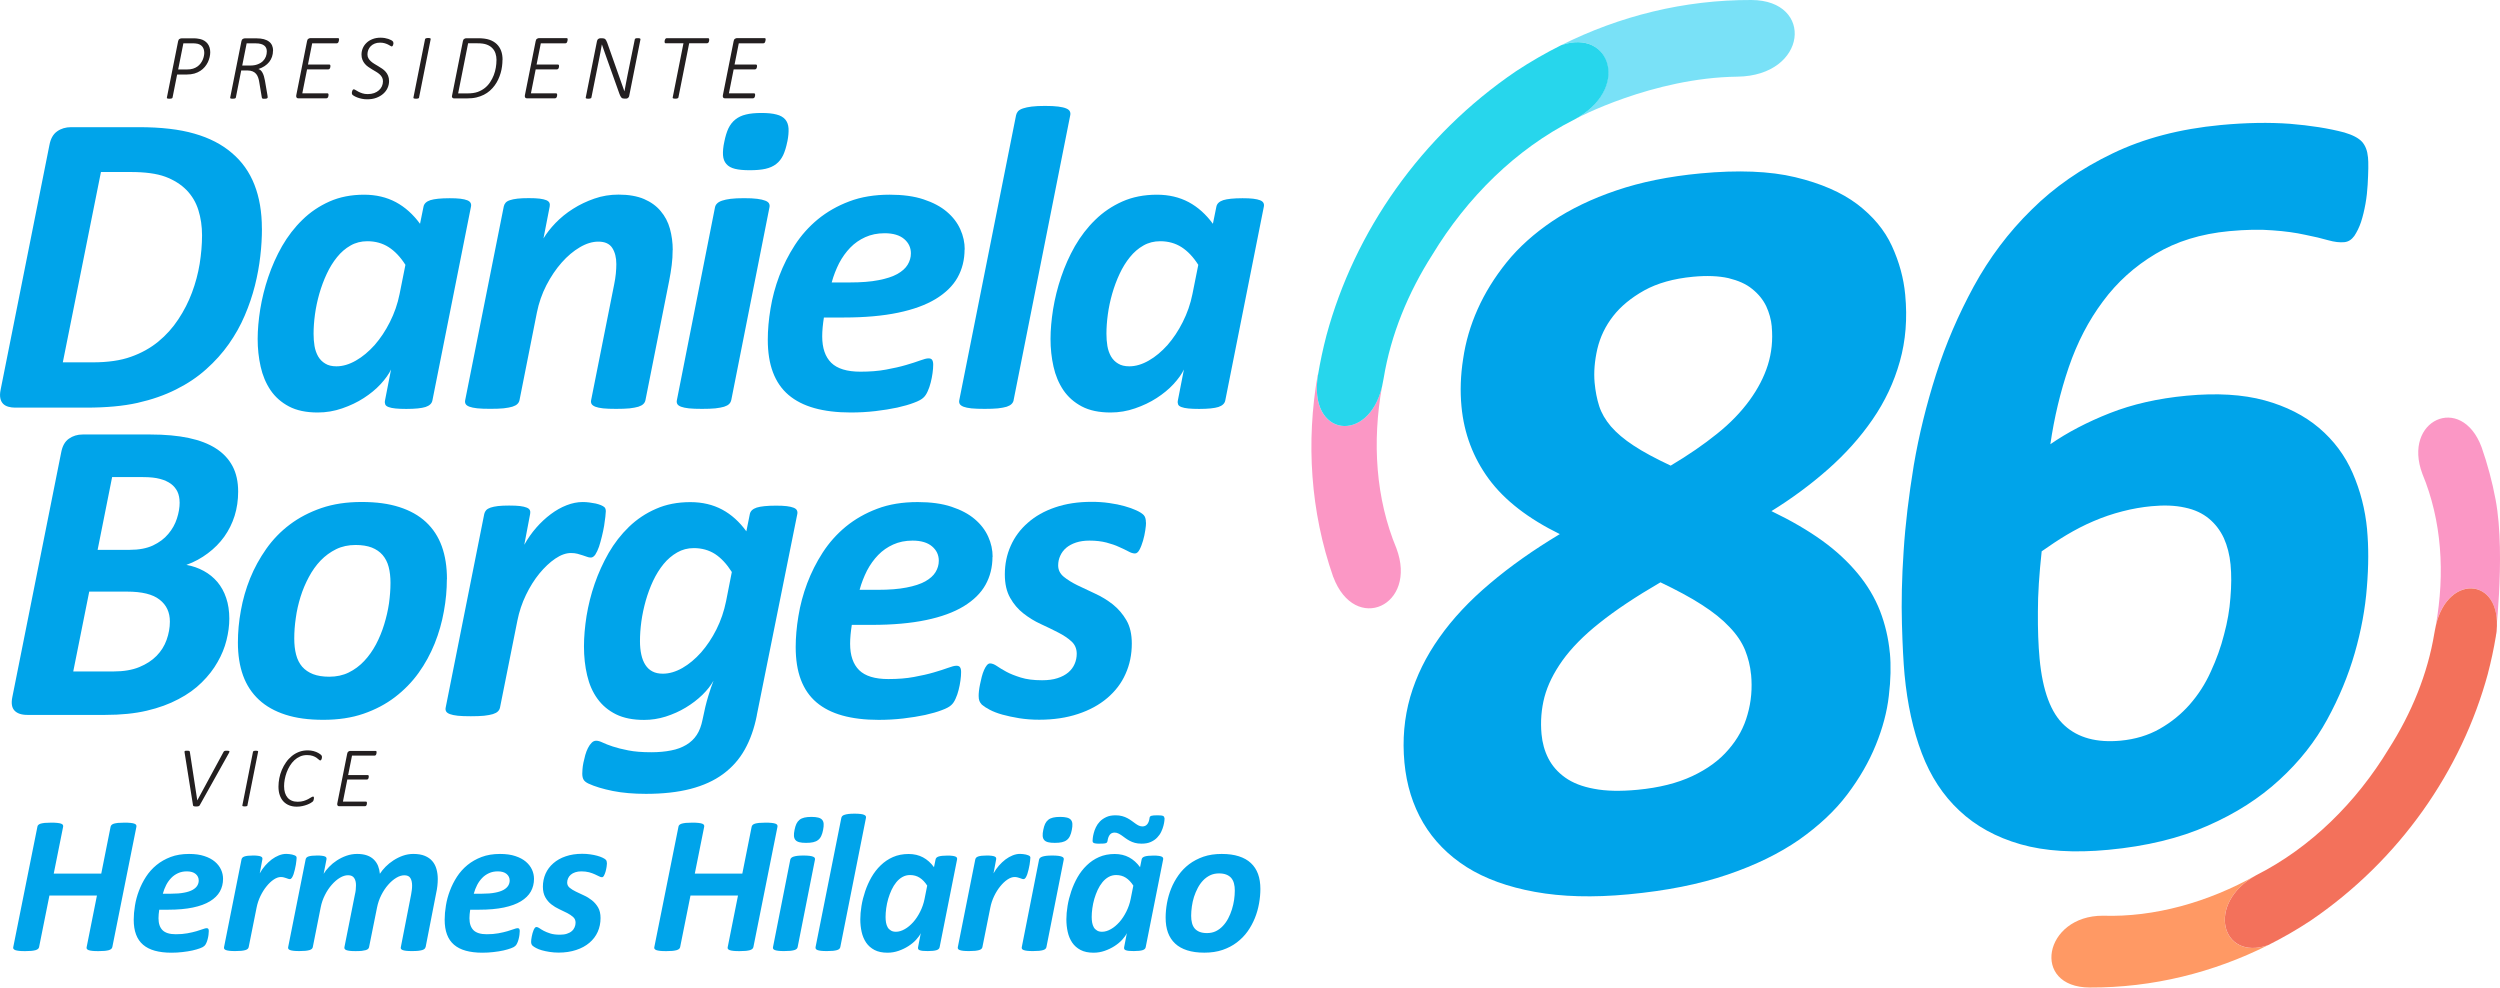 <?xml version="1.0" encoding="UTF-8"?>
<svg id="Layer_2" data-name="Layer 2" xmlns="http://www.w3.org/2000/svg" viewBox="0 0 503.46 198.87">
  <defs>
    <style>
      .cls-1 {
        fill: #231f20;
      }

      .cls-2 {
        fill: #ff9964;
      }

      .cls-3 {
        fill: #79e1f7;
      }

      .cls-4 {
        fill: #f3715b;
      }

      .cls-5 {
        fill: #00a4ea;
      }

      .cls-6 {
        fill: #fb97c5;
      }

      .cls-7 {
        fill: #27d6ec;
      }
    </style>
  </defs>
  <g id="Camada_1" data-name="Camada 1">
    <g>
      <g>
        <path class="cls-5" d="M230.79,105.26c0,.34-.04.86-.15,1.55-.1.68-.25,1.37-.45,2.07-.21.7-.43,1.3-.71,1.82-.27.51-.58.76-.92.76-.37,0-.82-.13-1.33-.42-.51-.27-1.13-.57-1.86-.89-.71-.34-1.58-.63-2.55-.89-.98-.25-2.11-.39-3.42-.39-1.01,0-1.92.13-2.71.39-.8.27-1.46.63-1.98,1.07-.52.45-.92.98-1.19,1.59-.28.6-.42,1.25-.42,1.95,0,.89.37,1.65,1.1,2.26.74.61,1.67,1.19,2.77,1.73,1.1.54,2.29,1.1,3.56,1.68,1.28.58,2.47,1.31,3.57,2.17,1.1.88,2.01,1.94,2.74,3.19.73,1.25,1.09,2.81,1.09,4.7,0,2.22-.42,4.26-1.27,6.13-.83,1.88-2.07,3.48-3.68,4.85-1.61,1.37-3.57,2.44-5.88,3.2-2.31.77-4.91,1.16-7.82,1.16-1.4,0-2.74-.1-4.01-.3-1.27-.21-2.4-.45-3.41-.73-1-.28-1.85-.61-2.55-.98-.7-.37-1.22-.71-1.58-1.03-.22-.24-.39-.48-.49-.74-.1-.27-.15-.6-.15-1,0-.27.01-.61.06-1.01.04-.4.12-.86.22-1.35.1-.49.22-1,.34-1.49.13-.49.28-.95.46-1.36.18-.4.36-.73.57-.98.21-.25.42-.37.65-.37.4,0,.86.18,1.36.52.49.34,1.13.73,1.92,1.16.77.42,1.74.8,2.89,1.16,1.16.37,2.59.55,4.3.55,1.19,0,2.22-.13,3.1-.42.88-.28,1.61-.67,2.19-1.16.57-.49,1-1.07,1.27-1.71.28-.64.42-1.33.42-2.05,0-1.01-.36-1.85-1.07-2.49-.7-.64-1.59-1.24-2.67-1.79-1.07-.55-2.23-1.12-3.5-1.7-1.27-.58-2.43-1.3-3.5-2.14-1.07-.83-1.97-1.89-2.67-3.14-.71-1.25-1.07-2.81-1.07-4.71,0-2.07.39-3.98,1.18-5.75.79-1.79,1.94-3.34,3.45-4.65,1.5-1.33,3.34-2.37,5.49-3.1,2.16-.74,4.6-1.12,7.33-1.12,1.22,0,2.41.07,3.56.24,1.15.16,2.19.37,3.1.63.92.25,1.73.55,2.4.86.68.31,1.18.64,1.47.95.28.3.43.79.43,1.49"/>
        <path class="cls-5" d="M210.73,190.74c-.03.13-.09.24-.19.34-.09.1-.25.18-.46.25-.2.06-.47.11-.8.15-.33.03-.74.05-1.22.05s-.88-.01-1.19-.05c-.3-.03-.55-.09-.72-.15-.18-.07-.29-.15-.34-.25-.05-.1-.07-.22-.04-.34l3.48-17.62c.03-.13.09-.24.19-.34.09-.1.25-.19.45-.26.21-.07.47-.13.79-.17.32-.04.73-.06,1.22-.06s.88.02,1.2.06c.31.04.55.09.74.17.18.07.29.16.34.26.05.1.07.22.04.34l-3.49,17.62ZM215.85,167.12c-.09.49-.22.9-.38,1.24-.16.34-.37.61-.64.81-.26.21-.59.35-.98.44-.39.09-.86.13-1.43.13s-1-.04-1.35-.13c-.34-.09-.61-.23-.78-.44-.18-.2-.28-.47-.31-.81-.02-.34.01-.75.12-1.24.09-.47.22-.88.37-1.21.16-.33.37-.6.63-.81.26-.21.58-.36.97-.45.38-.09.85-.14,1.42-.14s1.02.05,1.37.14c.36.09.62.24.8.45.18.21.28.48.3.81.02.33-.01.74-.11,1.21ZM207.49,172.82c0,.09-.01.26-.04.49-.03.24-.07.51-.11.83-.05.31-.12.64-.2.97-.08.34-.17.65-.26.94-.1.29-.22.53-.34.72-.13.18-.26.27-.41.27-.12,0-.24-.02-.36-.07-.12-.05-.25-.09-.4-.14-.14-.05-.3-.09-.47-.14-.18-.05-.37-.07-.59-.07-.45,0-.92.17-1.43.51-.51.34-.99.8-1.44,1.36-.46.56-.87,1.22-1.23,1.96-.36.75-.62,1.53-.78,2.35l-1.59,7.94c-.03.13-.09.24-.19.34-.09.1-.25.18-.46.25-.2.06-.47.11-.8.15-.33.03-.74.05-1.21.05s-.88-.01-1.19-.05c-.3-.03-.55-.09-.72-.15-.18-.07-.29-.15-.34-.25-.05-.1-.07-.22-.04-.34l3.52-17.68c.03-.13.09-.24.18-.34.09-.1.23-.18.41-.24.18-.06.4-.11.68-.14.28-.03.62-.05,1.01-.05.41,0,.74.01,1,.05.26.03.46.08.6.14.15.06.24.14.29.24.05.1.05.22.03.34l-.53,2.82c.32-.57.68-1.09,1.09-1.56.41-.47.86-.88,1.32-1.24.47-.35.95-.62,1.45-.82.5-.2.99-.3,1.48-.3.2,0,.4.01.6.04.21.03.4.06.57.09.18.04.34.09.48.15.14.06.25.12.32.19.08.08.12.2.12.38ZM186.74,178.37c-.46-.72-.97-1.25-1.53-1.61-.56-.36-1.21-.54-1.94-.54-.56,0-1.07.13-1.53.39-.47.26-.88.62-1.24,1.06-.36.44-.68.95-.95,1.53-.27.58-.49,1.18-.68,1.81-.18.62-.31,1.26-.4,1.89-.09.64-.13,1.23-.13,1.77,0,.39.03.77.09,1.12.06.36.18.67.33.95.16.28.38.49.65.65.26.17.61.25,1.02.25.58,0,1.17-.18,1.78-.53.61-.34,1.17-.82,1.71-1.42.53-.6.99-1.3,1.39-2.1.4-.8.7-1.65.88-2.56l.53-2.67ZM189.22,190.76c-.05.28-.26.47-.63.59-.36.11-.95.18-1.76.18-.4,0-.74-.01-.99-.04-.26-.03-.47-.07-.62-.13-.16-.06-.26-.13-.31-.24-.04-.1-.05-.22-.03-.36l.55-2.84c-.2.43-.52.87-.95,1.34-.43.47-.95.89-1.54,1.27-.59.38-1.25.7-1.97.95-.72.25-1.46.38-2.23.38-1.05,0-1.93-.18-2.63-.55-.7-.37-1.26-.86-1.69-1.49-.42-.63-.72-1.34-.9-2.15-.18-.8-.27-1.65-.27-2.53,0-.83.08-1.74.24-2.71.16-.99.41-1.96.74-2.94.33-.98.75-1.92,1.26-2.82.52-.9,1.13-1.7,1.86-2.4.72-.7,1.54-1.26,2.47-1.67.93-.41,1.99-.62,3.16-.62,1.09,0,2.06.23,2.9.68.84.45,1.58,1.11,2.21,1.98l.32-1.57c.05-.28.26-.47.63-.59.36-.11.95-.18,1.76-.18.39,0,.72.01.98.05.26.03.47.08.62.14.15.06.25.14.3.24.05.1.07.22.04.34l-3.52,17.7ZM169.22,190.74c-.03.13-.09.24-.19.34-.09.1-.25.18-.45.25-.2.06-.47.11-.8.15-.33.03-.74.05-1.22.05s-.9-.01-1.21-.05c-.3-.03-.55-.09-.72-.15-.17-.07-.28-.15-.34-.25-.05-.1-.07-.22-.05-.34l5.19-26.03c.03-.13.09-.25.18-.36.09-.1.25-.2.46-.26.21-.07.48-.13.8-.17.32-.04.73-.06,1.22-.06s.88.02,1.2.06c.31.04.55.09.72.17.17.07.28.16.34.26.05.11.07.23.04.36l-5.17,26.03ZM160.63,190.74c-.03.13-.09.24-.19.34-.09.1-.25.18-.46.25-.2.06-.47.11-.8.15-.33.03-.74.05-1.22.05s-.88-.01-1.19-.05c-.3-.03-.55-.09-.72-.15-.18-.07-.29-.15-.34-.25-.05-.1-.07-.22-.04-.34l3.48-17.62c.03-.13.09-.24.19-.34.09-.1.25-.19.45-.26.21-.07.47-.13.79-.17.32-.04.73-.06,1.22-.06s.88.02,1.2.06c.31.04.55.09.74.17.18.07.29.16.34.26.05.1.07.22.04.34l-3.49,17.62ZM165.76,167.12c-.09.49-.22.9-.38,1.24-.16.34-.37.61-.64.81-.26.21-.59.35-.98.44-.39.09-.86.13-1.43.13s-1-.04-1.35-.13c-.34-.09-.61-.23-.78-.44-.18-.2-.28-.47-.31-.81-.02-.34.01-.75.12-1.24.09-.47.22-.88.37-1.21.16-.33.37-.6.63-.81.26-.21.58-.36.97-.45.38-.09.85-.14,1.42-.14s1.02.05,1.37.14c.36.09.62.24.8.45.18.21.28.48.3.81.02.33-.01.74-.11,1.21ZM151.72,190.72c-.03.13-.09.25-.2.36-.11.1-.27.19-.48.26-.21.06-.49.11-.83.15-.34.03-.77.05-1.27.05s-.91-.01-1.24-.05c-.33-.03-.58-.09-.76-.15-.18-.07-.3-.16-.36-.26-.06-.11-.07-.23-.03-.36l2.07-10.37h-9.57l-2.08,10.37c-.02.13-.09.25-.2.36-.11.1-.27.19-.49.26-.22.06-.49.11-.83.15-.34.03-.76.05-1.26.05s-.93-.01-1.25-.05c-.32-.03-.57-.09-.76-.15-.18-.07-.3-.16-.37-.26-.07-.11-.08-.23-.04-.36l4.86-24.23c.01-.13.07-.25.18-.36.11-.1.26-.19.47-.26.21-.06.49-.11.82-.15.34-.03.76-.05,1.26-.05s.93.01,1.26.05c.33.03.59.09.78.15.18.07.31.16.36.26.06.11.08.23.05.36l-1.89,9.44h9.57l1.88-9.44c.03-.13.09-.25.2-.36.1-.1.26-.19.47-.26.21-.06.49-.11.83-.15.34-.03.76-.05,1.26-.05s.92.01,1.25.05c.33.03.59.09.77.15.19.07.31.16.37.26.06.11.07.23.05.36l-4.85,24.23ZM122.23,173.86c0,.16-.02.39-.07.7-.05.31-.11.62-.2.94-.09.32-.2.59-.32.82-.12.23-.26.34-.42.34-.17,0-.37-.06-.6-.19-.23-.12-.51-.26-.84-.4-.32-.16-.72-.28-1.15-.41-.45-.11-.96-.18-1.55-.18-.46,0-.87.06-1.23.18-.36.12-.66.28-.9.49-.24.2-.42.45-.54.72-.13.27-.19.57-.19.88,0,.41.17.75.5,1.03.34.28.76.54,1.26.78.5.24,1.04.5,1.61.76.58.26,1.12.59,1.62.99.5.4.91.88,1.24,1.44.33.57.49,1.28.49,2.13,0,1.01-.19,1.93-.57,2.78-.38.85-.94,1.58-1.67,2.2-.73.62-1.62,1.11-2.67,1.45-1.05.35-2.23.53-3.54.53-.63,0-1.24-.05-1.82-.14-.57-.09-1.09-.2-1.55-.33-.45-.13-.84-.28-1.15-.45-.32-.17-.55-.32-.72-.47-.1-.11-.18-.22-.22-.34-.05-.12-.07-.27-.07-.45,0-.12,0-.28.03-.46.02-.18.05-.39.1-.61.05-.22.1-.45.16-.68.06-.22.13-.43.21-.61.08-.18.16-.33.26-.45.09-.11.19-.17.3-.17.18,0,.39.08.61.24.22.16.51.33.87.53.35.19.79.36,1.31.53.53.17,1.17.25,1.95.25.54,0,1.01-.06,1.4-.19.4-.13.73-.3.99-.53.26-.22.45-.49.57-.78.13-.29.19-.6.19-.93,0-.46-.16-.84-.49-1.13-.32-.29-.72-.56-1.21-.81-.49-.25-1.01-.51-1.59-.77-.57-.26-1.1-.59-1.59-.97-.49-.38-.89-.86-1.21-1.42-.32-.57-.49-1.28-.49-2.13,0-.94.18-1.8.53-2.61.36-.81.88-1.51,1.57-2.11.68-.6,1.51-1.07,2.49-1.4.98-.34,2.09-.51,3.32-.51.55,0,1.09.03,1.61.11.52.07.99.17,1.4.28.42.11.78.25,1.09.39.31.14.53.29.67.43.13.14.2.36.2.68ZM102.64,177.33c0-.53-.2-.97-.61-1.32-.41-.35-1.01-.53-1.78-.53-.66,0-1.25.12-1.77.36-.52.24-.98.55-1.37.96-.39.4-.74.88-1.02,1.42-.28.55-.51,1.13-.68,1.76h1.65c1.05,0,1.93-.07,2.63-.21.71-.13,1.28-.32,1.71-.56.43-.24.74-.52.94-.84s.3-.67.3-1.04ZM107.54,176.98c0,.95-.22,1.8-.64,2.56-.43.76-1.09,1.41-1.99,1.96-.9.55-2.05.97-3.44,1.26-1.38.29-3.04.44-4.96.44h-1.82c-.05.3-.09.6-.11.9-.03.3-.04.57-.04.82,0,1.07.28,1.87.82,2.41.55.54,1.44.81,2.66.81.87,0,1.65-.06,2.34-.19.69-.13,1.3-.26,1.82-.42.53-.16.95-.29,1.3-.42.34-.13.59-.19.76-.19s.27.05.33.14c.07.09.1.24.1.44,0,.22-.02.48-.06.77-.04.29-.09.58-.17.86-.07.28-.16.55-.28.8-.11.25-.24.44-.39.57-.16.16-.45.32-.87.47-.42.16-.93.3-1.52.44-.59.13-1.26.24-2,.32-.74.09-1.49.13-2.26.13-1.27,0-2.37-.14-3.32-.4-.94-.26-1.73-.66-2.36-1.2-.63-.54-1.11-1.23-1.42-2.07-.32-.84-.47-1.83-.47-2.98,0-.88.08-1.83.25-2.84.16-1.01.43-2.01.8-2.98.37-.99.84-1.92,1.42-2.82.58-.89,1.28-1.68,2.11-2.36.83-.68,1.78-1.22,2.86-1.63,1.08-.41,2.32-.61,3.7-.61,1.2,0,2.23.14,3.09.43.86.28,1.57.66,2.12,1.13.55.47.97,1.01,1.24,1.61.27.59.4,1.22.4,1.85ZM85.69,190.74c-.03.13-.09.24-.19.34-.1.1-.26.18-.47.25-.21.06-.49.11-.81.15-.33.03-.74.05-1.24.05-.47,0-.86-.01-1.17-.05-.31-.03-.55-.09-.72-.15-.17-.07-.28-.15-.34-.25-.05-.1-.07-.22-.03-.34l2.07-10.59c.05-.3.1-.61.14-.9.04-.3.06-.59.06-.9,0-.63-.11-1.13-.34-1.51-.22-.38-.63-.57-1.22-.57-.53,0-1.07.17-1.63.51-.57.34-1.11.81-1.63,1.4-.52.59-.98,1.28-1.38,2.07-.4.78-.68,1.62-.86,2.5l-1.61,8c-.03.13-.09.24-.19.34-.09.1-.25.18-.47.25-.21.06-.48.11-.8.15-.32.03-.73.05-1.22.05s-.86-.01-1.17-.05c-.31-.03-.55-.09-.72-.15-.17-.07-.28-.15-.34-.25-.06-.1-.07-.22-.05-.34l2.11-10.59c.08-.3.13-.62.17-.95.03-.32.05-.63.05-.94,0-.58-.11-1.06-.36-1.44-.24-.38-.65-.57-1.24-.57-.53,0-1.07.17-1.64.51-.57.34-1.11.81-1.63,1.4s-.99,1.28-1.38,2.07c-.4.78-.69,1.62-.86,2.5l-1.59,8c-.03.13-.09.24-.19.34-.09.1-.25.18-.46.25-.2.06-.47.11-.8.15-.33.03-.74.05-1.22.05s-.88-.01-1.19-.05c-.3-.03-.55-.09-.72-.15-.18-.07-.29-.15-.34-.25-.05-.1-.07-.22-.04-.34l3.52-17.68c.03-.13.08-.24.17-.34.09-.1.22-.18.4-.24.18-.06.41-.11.69-.14.28-.03.62-.05,1.02-.05s.74.01,1,.05c.26.03.46.08.61.14.14.06.24.14.28.24.05.1.05.22.03.34l-.57,2.91c.28-.46.64-.93,1.11-1.41.46-.48.98-.91,1.57-1.29.59-.38,1.23-.7,1.92-.94.7-.24,1.4-.36,2.15-.36s1.43.1,1.99.3c.56.2,1.02.49,1.38.85.36.36.64.78.84,1.27.19.49.31,1.02.36,1.58.3-.47.69-.95,1.15-1.42.47-.47.99-.9,1.58-1.28.59-.38,1.22-.7,1.9-.94.69-.24,1.39-.36,2.11-.36.93,0,1.69.13,2.32.39.62.26,1.13.61,1.51,1.07.39.45.66.99.83,1.6.17.61.26,1.28.26,1.99,0,.46-.03.93-.08,1.39-.05.47-.13.95-.24,1.43l-2.13,10.91ZM59.73,172.82c0,.09-.01.26-.04.49-.03.24-.07.51-.11.83-.05.31-.12.64-.2.97-.08.34-.17.65-.26.94-.1.29-.22.53-.34.72-.13.18-.26.27-.41.27-.12,0-.24-.02-.36-.07-.12-.05-.25-.09-.4-.14-.14-.05-.3-.09-.47-.14-.18-.05-.37-.07-.59-.07-.45,0-.92.17-1.43.51-.51.34-.99.8-1.44,1.36-.46.56-.87,1.22-1.23,1.96-.36.75-.62,1.53-.78,2.35l-1.59,7.94c-.03.13-.09.24-.19.34-.09.1-.25.18-.46.25-.2.06-.47.11-.8.15-.33.03-.74.05-1.22.05s-.88-.01-1.19-.05c-.3-.03-.55-.09-.72-.15-.18-.07-.29-.15-.34-.25-.05-.1-.07-.22-.04-.34l3.52-17.68c.03-.13.09-.24.18-.34.09-.1.23-.18.41-.24.18-.06.4-.11.68-.14.28-.03.62-.05,1.01-.05.41,0,.74.01,1,.05.26.03.46.08.6.14.15.06.24.14.29.24.05.1.05.22.03.34l-.53,2.82c.32-.57.68-1.09,1.09-1.56.41-.47.86-.88,1.32-1.24.47-.35.95-.62,1.45-.82.5-.2.99-.3,1.48-.3.2,0,.4.01.6.04.21.03.4.06.57.09.18.04.34.09.48.15.14.06.25.12.32.19.08.08.12.2.12.38ZM40.02,177.33c0-.53-.2-.97-.61-1.32-.41-.35-1.01-.53-1.78-.53-.66,0-1.25.12-1.77.36-.52.24-.98.55-1.37.96-.39.4-.74.88-1.02,1.42-.28.55-.51,1.13-.68,1.76h1.65c1.05,0,1.93-.07,2.63-.21.71-.13,1.28-.32,1.71-.56.43-.24.74-.52.94-.84.2-.32.3-.67.3-1.04ZM44.92,176.98c0,.95-.22,1.8-.64,2.56-.43.76-1.09,1.41-1.99,1.96-.9.55-2.05.97-3.44,1.26-1.38.29-3.04.44-4.96.44h-1.82c-.05.3-.09.6-.11.9-.03.3-.04.57-.04.82,0,1.07.28,1.87.82,2.41.55.54,1.44.81,2.66.81.87,0,1.65-.06,2.34-.19.69-.13,1.3-.26,1.82-.42.53-.16.95-.29,1.3-.42.34-.13.59-.19.76-.19s.27.05.33.14c.07.09.1.24.1.44,0,.22-.02.48-.06.77-.04.29-.09.58-.17.86-.07.28-.16.55-.28.8-.11.25-.24.44-.39.57-.16.16-.45.32-.87.47-.42.16-.93.3-1.52.44-.59.13-1.26.24-2,.32-.74.09-1.49.13-2.26.13-1.27,0-2.37-.14-3.32-.4-.94-.26-1.73-.66-2.36-1.2-.63-.54-1.11-1.23-1.42-2.07-.32-.84-.47-1.83-.47-2.98,0-.88.08-1.83.25-2.84.16-1.01.43-2.01.8-2.98.37-.99.84-1.92,1.42-2.82.58-.89,1.28-1.68,2.11-2.36.83-.68,1.78-1.22,2.86-1.63,1.08-.41,2.32-.61,3.7-.61,1.2,0,2.23.14,3.09.43.86.28,1.57.66,2.12,1.13.55.47.97,1.01,1.24,1.61.27.59.4,1.22.4,1.85ZM22.62,190.72c-.03.13-.09.25-.2.36-.11.1-.27.19-.48.26-.21.06-.49.11-.83.15-.34.03-.77.05-1.27.05s-.91-.01-1.24-.05c-.33-.03-.58-.09-.76-.15-.18-.07-.3-.16-.36-.26-.06-.11-.07-.23-.03-.36l2.07-10.37h-9.57l-2.08,10.37c-.02.13-.09.25-.2.36-.11.1-.27.19-.49.26-.22.06-.49.11-.83.15-.34.03-.76.05-1.26.05s-.93-.01-1.25-.05c-.32-.03-.57-.09-.76-.15-.18-.07-.3-.16-.37-.26-.07-.11-.08-.23-.04-.36l4.86-24.23c.01-.13.07-.25.18-.36.11-.1.26-.19.47-.26.21-.06.49-.11.82-.15.34-.03.76-.05,1.26-.05s.92.01,1.26.05c.33.03.59.09.78.15.18.07.31.16.36.26.06.11.08.23.05.36l-1.89,9.44h9.57l1.88-9.44c.03-.13.09-.25.2-.36.1-.1.26-.19.47-.26.21-.06.49-.11.83-.15.34-.03.76-.05,1.26-.05s.92.01,1.25.05c.33.03.59.09.77.15.19.07.31.16.37.26.06.11.07.23.05.36l-4.85,24.23ZM248.67,179.37c0-.55-.05-1.05-.17-1.47-.11-.43-.3-.79-.55-1.09-.26-.3-.59-.52-.99-.68-.4-.16-.9-.24-1.48-.24-.66,0-1.26.13-1.78.38-.53.26-1,.6-1.42,1.04-.41.43-.77.94-1.07,1.51-.3.57-.56,1.18-.76,1.8-.2.63-.34,1.28-.43,1.93-.09.65-.14,1.27-.14,1.86,0,.55.05,1.05.17,1.48.11.44.3.8.55,1.1.26.3.59.52.99.68.41.16.9.24,1.48.24.66,0,1.26-.13,1.78-.38.53-.26,1-.61,1.41-1.05.42-.44.78-.95,1.08-1.52.3-.57.55-1.18.75-1.82.2-.63.34-1.28.44-1.92.09-.65.14-1.26.14-1.86M253.82,179.02c0,.95-.09,1.92-.27,2.93-.18,1-.45,1.98-.84,2.94-.39.95-.87,1.85-1.47,2.69-.6.84-1.32,1.57-2.16,2.21-.84.64-1.8,1.14-2.88,1.51-1.08.37-2.3.55-3.66.55s-2.48-.16-3.46-.47c-.97-.31-1.78-.76-2.42-1.36-.65-.6-1.13-1.34-1.45-2.21-.32-.88-.47-1.88-.47-3.01,0-.95.09-1.92.27-2.93.18-1,.46-1.98.84-2.92.38-.95.88-1.85,1.48-2.7.6-.85,1.32-1.59,2.15-2.22.84-.63,1.8-1.13,2.88-1.51,1.09-.37,2.3-.55,3.67-.55s2.48.16,3.45.47c.97.31,1.78.76,2.42,1.36.65.6,1.13,1.34,1.45,2.21.32.88.47,1.88.47,3.01ZM234.53,164.76c0,.07-.01.26-.04.54-.03.28-.09.61-.19.99-.09.39-.25.78-.45,1.22-.2.43-.48.82-.82,1.17-.34.36-.77.65-1.28.88-.51.23-1.12.34-1.85.34-.51,0-.97-.05-1.35-.16-.39-.11-.74-.24-1.06-.42-.32-.17-.6-.35-.86-.54-.26-.19-.5-.37-.73-.53-.23-.16-.47-.3-.7-.41-.23-.11-.47-.17-.74-.17-.44,0-.76.16-.99.47-.22.3-.36.71-.43,1.21-.03.12-.06.22-.11.29-.05.07-.13.13-.25.16-.11.04-.28.07-.48.08-.21.01-.47.02-.78.02-.29,0-.53,0-.71-.03-.18-.02-.32-.05-.43-.1-.09-.05-.16-.11-.2-.18-.03-.07-.05-.16-.05-.27,0-.07.01-.26.04-.54.03-.28.09-.61.19-.99.09-.38.24-.78.44-1.2.2-.42.47-.81.81-1.16.34-.36.78-.65,1.29-.89.51-.24,1.13-.35,1.86-.35.49,0,.93.05,1.32.16.39.11.75.24,1.07.42.32.17.6.35.86.54.26.19.51.37.74.54.24.18.47.31.7.42.23.1.47.16.72.16.39,0,.72-.14.96-.43.24-.28.4-.7.47-1.25.01-.22.13-.37.34-.45.22-.07.62-.11,1.22-.11s.99.04,1.17.13c.18.09.26.23.26.45ZM228.25,178.37c-.46-.72-.97-1.25-1.53-1.61-.56-.36-1.21-.54-1.94-.54-.56,0-1.07.13-1.53.39-.47.26-.88.62-1.24,1.06-.36.44-.68.95-.95,1.53-.27.58-.49,1.18-.68,1.81-.18.62-.31,1.26-.4,1.89-.09.64-.13,1.23-.13,1.77,0,.39.03.77.09,1.12.06.36.18.67.33.95.16.28.38.49.65.65.26.17.61.25,1.02.25.58,0,1.17-.18,1.78-.53.61-.34,1.17-.82,1.71-1.42.53-.6.99-1.3,1.39-2.1.4-.8.7-1.65.88-2.56l.53-2.67ZM230.72,190.76c-.05.28-.26.47-.63.59-.36.11-.95.18-1.76.18-.4,0-.74-.01-.99-.04-.26-.03-.47-.07-.62-.13-.16-.06-.26-.13-.31-.24-.04-.1-.05-.22-.03-.36l.55-2.84c-.2.43-.52.87-.95,1.34-.43.47-.95.89-1.54,1.27-.59.38-1.25.7-1.97.95-.72.25-1.46.38-2.23.38-1.05,0-1.93-.18-2.63-.55-.7-.37-1.26-.86-1.69-1.49-.42-.63-.72-1.34-.9-2.15-.18-.8-.27-1.65-.27-2.53,0-.83.08-1.74.24-2.71.16-.99.41-1.96.74-2.94.33-.98.75-1.92,1.26-2.82.52-.9,1.13-1.7,1.86-2.4.72-.7,1.54-1.26,2.47-1.67.93-.41,1.99-.62,3.16-.62,1.09,0,2.06.23,2.9.68.84.45,1.58,1.11,2.21,1.98l.32-1.57c.05-.28.26-.47.63-.59.36-.11.95-.18,1.76-.18.39,0,.72.01.98.05.26.03.47.08.62.14.15.06.25.14.3.24.05.1.07.22.04.34l-3.52,17.7Z"/>
        <g>
          <path class="cls-5" d="M189.06,112.93c0-1.16-.45-2.13-1.36-2.9-.91-.77-2.22-1.16-3.93-1.16-1.46,0-2.75.27-3.9.79-1.15.52-2.16,1.22-3.02,2.11-.86.89-1.62,1.94-2.25,3.14-.61,1.22-1.12,2.5-1.49,3.87h3.63c2.31,0,4.26-.15,5.81-.46,1.56-.3,2.83-.71,3.78-1.24.95-.54,1.64-1.15,2.07-1.86.43-.71.66-1.47.66-2.29M199.87,112.14c0,2.08-.48,3.98-1.41,5.64-.94,1.68-2.41,3.11-4.39,4.32-2,1.21-4.51,2.13-7.58,2.77-3.05.64-6.7.97-10.94.97h-4.01c-.1.67-.19,1.33-.25,1.98-.06.66-.09,1.27-.09,1.82,0,2.35.61,4.12,1.82,5.32,1.22,1.19,3.17,1.79,5.87,1.79,1.92,0,3.63-.13,5.17-.42,1.52-.28,2.86-.58,4.01-.92,1.16-.34,2.1-.64,2.86-.92.76-.28,1.31-.42,1.67-.42s.6.1.73.3c.15.21.22.54.22.97,0,.49-.04,1.06-.13,1.7-.09.64-.21,1.28-.37,1.89-.15.63-.36,1.22-.61,1.77-.24.55-.52.97-.85,1.27-.34.34-.98.7-1.92,1.04-.92.36-2.04.67-3.35.97-1.31.28-2.78.52-4.41.71-1.64.19-3.29.28-4.97.28-2.8,0-5.23-.3-7.31-.88-2.07-.58-3.81-1.46-5.21-2.65-1.4-1.19-2.44-2.71-3.14-4.56-.7-1.85-1.04-4.04-1.04-6.57,0-1.95.18-4.04.55-6.25.36-2.23.95-4.42,1.76-6.58.82-2.17,1.86-4.24,3.14-6.22,1.28-1.97,2.83-3.71,4.65-5.21,1.83-1.49,3.93-2.7,6.31-3.59,2.38-.91,5.11-1.35,8.16-1.35,2.64,0,4.91.31,6.8.94,1.91.63,3.47,1.46,4.68,2.49,1.22,1.03,2.13,2.22,2.72,3.54.6,1.31.89,2.68.89,4.08ZM147.36,115.17c-1.01-1.59-2.14-2.8-3.36-3.6-1.24-.79-2.67-1.19-4.29-1.19-1.22,0-2.35.3-3.35.88-1.01.58-1.92,1.35-2.72,2.32-.8.98-1.5,2.1-2.11,3.38-.6,1.28-1.09,2.62-1.49,4.01-.39,1.4-.69,2.8-.88,4.18-.19,1.4-.28,2.72-.28,3.98,0,.98.09,1.89.27,2.7.18.82.45,1.5.82,2.07.37.57.83,1.01,1.41,1.31.58.31,1.28.46,2.1.46,1.3,0,2.61-.39,3.95-1.15,1.34-.77,2.59-1.82,3.77-3.14,1.16-1.33,2.19-2.86,3.08-4.63.89-1.77,1.53-3.66,1.94-5.67l1.16-5.9ZM152.42,144.03c-.52,2.65-1.34,4.96-2.44,6.92-1.1,1.97-2.56,3.6-4.36,4.93-1.8,1.33-3.98,2.32-6.55,2.99-2.58.67-5.57,1-8.99,1-2.49,0-4.71-.19-6.67-.58-1.97-.4-3.62-.89-4.93-1.5-.46-.22-.79-.49-.95-.77-.18-.3-.27-.7-.27-1.22,0-.18.01-.46.04-.86.03-.42.09-.86.19-1.35.1-.49.24-1,.37-1.53.15-.54.34-1.01.55-1.43.22-.43.46-.77.73-1.04.27-.28.58-.42.92-.42s.79.12,1.3.37c.51.24,1.18.51,2.03.79.85.28,1.89.55,3.14.79,1.25.25,2.8.37,4.63.37,1.47,0,2.8-.12,3.98-.36,1.18-.22,2.2-.61,3.07-1.13.86-.52,1.58-1.19,2.11-2.01.54-.82.91-1.83,1.15-3.02.37-1.88.76-3.47,1.15-4.75.39-1.28.74-2.32,1.07-3.14-.52.95-1.28,1.91-2.25,2.86-.97.94-2.08,1.79-3.34,2.55-1.25.76-2.59,1.35-4.04,1.82-1.44.45-2.89.67-4.35.67-2.23,0-4.12-.37-5.66-1.13-1.53-.76-2.77-1.8-3.74-3.14-.97-1.34-1.65-2.9-2.07-4.71-.43-1.8-.64-3.75-.64-5.85,0-1.89.18-3.92.52-6.11.36-2.17.89-4.33,1.64-6.49.74-2.14,1.68-4.21,2.81-6.19,1.15-1.98,2.5-3.72,4.09-5.26,1.58-1.52,3.39-2.74,5.45-3.63,2.05-.91,4.36-1.35,6.92-1.35,2.41,0,4.54.51,6.4,1.5,1.86,1,3.48,2.46,4.87,4.38l.7-3.47c.12-.61.58-1.04,1.38-1.31.8-.25,2.1-.39,3.89-.39.86,0,1.59.03,2.16.1.58.07,1.04.18,1.37.31.33.13.57.3.67.52.12.22.15.48.09.76l-8.16,40.53ZM122,102.97c0,.19-.03.57-.09,1.09-.06.52-.15,1.13-.25,1.83-.12.69-.27,1.41-.45,2.14-.18.74-.37,1.43-.58,2.07-.22.64-.48,1.16-.74,1.58-.28.4-.58.6-.89.6-.27,0-.54-.04-.79-.15-.27-.1-.55-.19-.88-.3-.31-.1-.67-.21-1.04-.31-.39-.1-.82-.15-1.31-.15-.98,0-2.04.37-3.16,1.13-1.12.76-2.17,1.76-3.19,2.99-1.01,1.24-1.92,2.68-2.71,4.32-.8,1.65-1.37,3.38-1.73,5.18l-3.5,17.51c-.06.28-.19.54-.42.76-.21.22-.55.4-1.01.55-.45.13-1.04.25-1.77.33-.73.07-1.62.1-2.68.1s-1.94-.03-2.62-.1c-.67-.07-1.21-.19-1.59-.33-.39-.15-.64-.33-.76-.55-.12-.22-.15-.48-.09-.76l7.77-39c.06-.28.19-.54.39-.76.21-.22.51-.39.89-.52.39-.13.89-.24,1.5-.31.63-.07,1.37-.1,2.23-.1.91,0,1.64.03,2.2.1.57.07,1.01.18,1.33.31.33.13.54.3.64.52.1.22.12.48.06.76l-1.18,6.21c.7-1.25,1.5-2.4,2.41-3.44.91-1.04,1.89-1.95,2.92-2.72,1.03-.77,2.08-1.37,3.19-1.8,1.1-.43,2.19-.65,3.26-.65.43,0,.88.03,1.33.09.46.06.88.13,1.27.21.4.09.74.21,1.06.33.3.13.55.27.71.42.18.18.27.45.27.83ZM78.64,117.42c0-1.22-.12-2.31-.37-3.25-.24-.94-.66-1.74-1.22-2.4-.57-.66-1.3-1.15-2.17-1.5-.89-.34-1.98-.52-3.26-.52-1.46,0-2.77.28-3.93.85-1.16.57-2.2,1.33-3.13,2.29-.91.95-1.7,2.07-2.37,3.33-.67,1.25-1.24,2.59-1.67,3.98-.43,1.4-.76,2.81-.95,4.26-.21,1.43-.31,2.8-.31,4.11,0,1.22.12,2.31.37,3.26.25.97.66,1.77,1.22,2.43.58.66,1.31,1.15,2.19,1.5.89.34,1.98.52,3.26.52,1.46,0,2.77-.28,3.93-.85,1.16-.57,2.2-1.34,3.11-2.31.92-.97,1.71-2.1,2.38-3.35.67-1.27,1.22-2.61,1.65-4.02.43-1.4.76-2.81.97-4.24.19-1.43.3-2.78.3-4.09ZM89.99,116.65c0,2.1-.19,4.24-.6,6.46-.39,2.2-1,4.36-1.85,6.48-.85,2.1-1.92,4.08-3.25,5.93-1.33,1.85-2.92,3.47-4.76,4.88-1.85,1.41-3.96,2.52-6.34,3.34-2.38.82-5.06,1.22-8.07,1.22s-5.48-.34-7.62-1.03c-2.14-.69-3.92-1.68-5.35-3.01-1.43-1.33-2.5-2.95-3.2-4.88-.7-1.94-1.04-4.15-1.04-6.64,0-2.1.19-4.24.6-6.46.39-2.2,1.01-4.36,1.85-6.45.85-2.1,1.94-4.08,3.26-5.96,1.33-1.88,2.9-3.51,4.75-4.9,1.86-1.4,3.98-2.5,6.36-3.32,2.4-.82,5.08-1.22,8.09-1.22s5.46.34,7.61,1.03c2.14.69,3.92,1.68,5.35,3.01,1.43,1.33,2.49,2.95,3.19,4.88.7,1.94,1.04,4.15,1.04,6.64ZM34.21,125.17c0-1.86-.68-3.34-2.07-4.41-1.37-1.09-3.56-1.62-6.58-1.62h-7.59l-3.22,16.08h8.1c2.05,0,3.8-.3,5.2-.88,1.41-.58,2.58-1.34,3.48-2.26.92-.94,1.59-2.01,2.02-3.22.43-1.21.66-2.44.66-3.69ZM36.17,101.16c0-.82-.15-1.53-.43-2.14-.3-.61-.73-1.15-1.31-1.58-.6-.43-1.33-.77-2.22-1-.88-.24-2.01-.36-3.38-.36h-6.25l-2.92,14.65h6.45c1.89,0,3.45-.3,4.71-.89,1.25-.6,2.28-1.35,3.07-2.31.8-.94,1.38-1.98,1.74-3.11.37-1.13.55-2.22.55-3.26ZM47.96,99.02c0,1.71-.24,3.34-.71,4.85-.48,1.53-1.18,2.93-2.08,4.2-.91,1.27-2.01,2.38-3.31,3.35-1.28.97-2.72,1.76-4.32,2.34,1.27.22,2.44.64,3.5,1.22,1.07.58,1.98,1.33,2.74,2.22.76.91,1.36,1.98,1.77,3.22.42,1.24.63,2.62.63,4.17,0,1.4-.19,2.84-.57,4.35-.37,1.49-.97,2.96-1.79,4.38-.8,1.43-1.86,2.8-3.17,4.09-1.3,1.3-2.87,2.43-4.72,3.39-1.83.98-3.96,1.76-6.36,2.32-2.41.57-5.21.85-8.4.85H5.5c-1.19,0-2.05-.3-2.59-.88-.54-.58-.68-1.49-.42-2.74l9.83-49.23c.24-1.28.74-2.2,1.55-2.77.8-.57,1.73-.85,2.78-.85h13.61c2.99,0,5.57.24,7.74.7,2.17.46,4.01,1.16,5.48,2.11,1.47.94,2.59,2.13,3.35,3.57.76,1.44,1.13,3.14,1.13,5.12ZM241.3,53.31c-1.01-1.58-2.13-2.75-3.36-3.54-1.24-.79-2.67-1.19-4.29-1.19-1.24,0-2.37.28-3.38.86-1.03.58-1.94,1.37-2.72,2.34-.79.97-1.49,2.1-2.08,3.37-.6,1.28-1.09,2.61-1.49,3.99-.39,1.37-.69,2.77-.88,4.17-.19,1.41-.28,2.71-.28,3.9,0,.86.06,1.7.19,2.47.13.79.39,1.49.73,2.1.36.61.83,1.09,1.43,1.44.58.37,1.34.55,2.25.55,1.28,0,2.59-.39,3.93-1.16,1.34-.76,2.59-1.82,3.77-3.13,1.16-1.33,2.19-2.87,3.07-4.63.89-1.76,1.55-3.63,1.95-5.64l1.18-5.9ZM246.75,80.65c-.12.61-.58,1.04-1.38,1.31-.79.25-2.08.39-3.87.39-.89,0-1.62-.03-2.19-.09-.57-.06-1.03-.15-1.37-.28-.36-.13-.58-.3-.68-.52-.09-.22-.12-.49-.06-.8l1.22-6.25c-.45.94-1.15,1.92-2.1,2.95-.95,1.03-2.1,1.97-3.39,2.8-1.31.85-2.75,1.53-4.35,2.08-1.58.55-3.22.83-4.91.83-2.32,0-4.26-.4-5.81-1.22-1.55-.82-2.78-1.91-3.72-3.29-.92-1.38-1.59-2.96-1.98-4.73-.4-1.77-.6-3.63-.6-5.58,0-1.83.18-3.83.52-5.99.36-2.17.89-4.33,1.62-6.48.73-2.16,1.65-4.23,2.78-6.22,1.15-1.98,2.5-3.75,4.09-5.29,1.58-1.55,3.39-2.77,5.45-3.69,2.05-.91,4.38-1.37,6.97-1.37,2.41,0,4.54.51,6.4,1.5,1.86,1,3.48,2.46,4.87,4.36l.7-3.45c.12-.61.58-1.04,1.38-1.31.8-.25,2.1-.39,3.89-.39.86,0,1.59.03,2.16.1.58.07,1.04.18,1.37.31.33.13.55.3.67.52.12.22.15.48.09.76l-7.77,39.04ZM204.13,80.6c-.06.28-.19.54-.42.76-.21.22-.55.4-.98.55-.45.13-1.03.25-1.76.33-.73.07-1.62.1-2.68.1s-1.98-.03-2.67-.1c-.67-.07-1.21-.19-1.58-.33-.37-.15-.63-.33-.76-.55-.12-.22-.16-.48-.1-.76l11.44-57.4c.06-.28.19-.55.39-.79.21-.22.55-.43,1.01-.58.46-.16,1.06-.28,1.76-.37.71-.09,1.61-.13,2.69-.13s1.95.04,2.64.13c.68.09,1.22.21,1.59.37.37.15.63.36.74.58.12.24.15.51.09.79l-11.41,57.4ZM183.44,51.03c0-1.16-.45-2.13-1.36-2.9-.91-.77-2.22-1.16-3.93-1.16-1.46,0-2.75.27-3.9.79-1.15.52-2.16,1.22-3.02,2.11-.86.89-1.62,1.94-2.25,3.14-.61,1.22-1.12,2.5-1.49,3.87h3.63c2.31,0,4.26-.15,5.81-.46,1.56-.3,2.83-.71,3.78-1.24.95-.54,1.64-1.15,2.07-1.86.43-.71.66-1.47.66-2.29ZM194.25,50.24c0,2.08-.48,3.98-1.41,5.64-.94,1.68-2.41,3.11-4.39,4.32-2,1.21-4.51,2.13-7.58,2.77-3.05.64-6.7.97-10.94.97h-4.01c-.1.67-.19,1.32-.25,1.98-.06.66-.09,1.27-.09,1.82,0,2.35.61,4.12,1.82,5.32,1.22,1.19,3.17,1.79,5.87,1.79,1.92,0,3.63-.13,5.17-.42,1.52-.28,2.86-.58,4.01-.92,1.16-.34,2.1-.64,2.86-.92.76-.28,1.31-.42,1.67-.42s.6.1.73.3c.15.21.22.54.22.97,0,.49-.04,1.06-.13,1.7-.09.64-.21,1.28-.37,1.89-.15.63-.36,1.22-.61,1.77-.24.55-.52.97-.85,1.27-.34.34-.98.7-1.92,1.04-.92.36-2.04.67-3.35.97-1.31.28-2.78.52-4.41.71-1.64.19-3.29.28-4.97.28-2.8,0-5.23-.3-7.31-.88-2.07-.58-3.81-1.46-5.21-2.65s-2.44-2.71-3.14-4.56c-.7-1.85-1.04-4.04-1.04-6.57,0-1.95.18-4.04.55-6.25.36-2.23.95-4.42,1.76-6.58.82-2.17,1.86-4.24,3.14-6.22,1.28-1.97,2.83-3.71,4.65-5.21,1.83-1.49,3.93-2.7,6.31-3.59,2.38-.91,5.11-1.35,8.16-1.35,2.64,0,4.91.31,6.8.94,1.91.63,3.47,1.46,4.68,2.49,1.22,1.03,2.13,2.22,2.72,3.54.6,1.31.89,2.68.89,4.08ZM147.25,80.6c-.06.28-.19.54-.42.76-.21.22-.55.4-1.01.55-.45.13-1.04.25-1.77.33-.73.07-1.62.1-2.68.1s-1.94-.03-2.62-.1c-.67-.07-1.21-.19-1.59-.33-.39-.15-.64-.33-.76-.55-.12-.22-.15-.48-.09-.76l7.68-38.86c.06-.28.19-.54.42-.76.21-.22.55-.42,1-.57.46-.16,1.04-.28,1.74-.37.71-.09,1.61-.13,2.7-.13s1.95.04,2.64.13c.68.09,1.22.21,1.62.37.39.15.64.34.76.57.12.22.15.48.09.76l-7.7,38.86ZM158.55,28.52c-.21,1.07-.49,1.98-.83,2.72-.36.74-.82,1.34-1.41,1.79-.58.46-1.3.77-2.16.97-.85.19-1.91.28-3.16.28s-2.2-.09-2.98-.28c-.76-.19-1.34-.51-1.73-.97-.4-.45-.63-1.04-.68-1.79-.04-.74.03-1.65.27-2.72.21-1.04.48-1.94.82-2.67.36-.73.82-1.33,1.4-1.79.58-.46,1.28-.8,2.13-1,.83-.21,1.88-.31,3.13-.31s2.25.1,3.02.31c.79.19,1.37.54,1.77,1,.39.46.61,1.06.66,1.79.04.73-.03,1.62-.24,2.67ZM135.46,50.36c0,1.01-.06,2.04-.19,3.05-.13,1.03-.3,2.07-.51,3.14l-4.78,24.05c-.06.28-.19.54-.42.76-.22.22-.55.4-1.01.55-.46.13-1.04.25-1.77.33-.71.07-1.62.1-2.71.1s-1.92-.03-2.61-.1c-.67-.07-1.19-.19-1.56-.33-.37-.15-.63-.33-.76-.55-.12-.22-.16-.48-.1-.76l4.65-23.36c.15-.7.25-1.41.33-2.14.07-.73.1-1.37.1-1.92,0-1.31-.27-2.4-.82-3.25-.55-.85-1.49-1.27-2.8-1.27-1.19,0-2.43.37-3.72,1.13-1.3.76-2.52,1.79-3.66,3.08-1.15,1.3-2.17,2.81-3.08,4.56-.89,1.73-1.53,3.57-1.92,5.52l-3.5,17.64c-.06.28-.19.54-.42.76-.21.22-.55.4-1.01.55-.45.13-1.04.25-1.77.33-.73.07-1.62.1-2.68.1s-1.94-.03-2.62-.1c-.67-.07-1.21-.19-1.59-.33-.39-.15-.64-.33-.76-.55-.12-.22-.15-.48-.09-.76l7.77-39c.06-.28.18-.54.37-.76.19-.22.48-.39.88-.52.39-.13.89-.24,1.52-.31.63-.07,1.37-.1,2.25-.1s1.64.03,2.2.1c.57.07,1.01.18,1.34.31.31.13.52.3.63.52.1.22.12.48.06.76l-1.25,6.42c.61-1.01,1.41-2.05,2.43-3.11,1.03-1.06,2.19-2.01,3.51-2.84,1.33-.85,2.77-1.53,4.32-2.07,1.55-.54,3.17-.8,4.85-.8,2.04,0,3.75.3,5.14.89,1.38.6,2.5,1.4,3.35,2.43.86,1.01,1.49,2.2,1.86,3.54.37,1.35.57,2.8.57,4.3ZM81.63,53.31c-1.01-1.58-2.13-2.75-3.36-3.54-1.24-.79-2.67-1.19-4.29-1.19-1.24,0-2.37.28-3.38.86-1.03.58-1.94,1.37-2.72,2.34-.79.97-1.49,2.1-2.08,3.37-.6,1.28-1.09,2.61-1.49,3.99-.39,1.37-.69,2.77-.88,4.17-.19,1.41-.28,2.71-.28,3.9,0,.86.06,1.7.19,2.47.13.79.39,1.49.73,2.1.36.61.83,1.09,1.43,1.44.58.37,1.34.55,2.25.55,1.28,0,2.59-.39,3.93-1.16,1.34-.76,2.59-1.82,3.77-3.13,1.16-1.33,2.19-2.87,3.07-4.63.89-1.76,1.55-3.63,1.95-5.64l1.18-5.9ZM87.08,80.65c-.12.61-.58,1.04-1.38,1.31-.79.25-2.08.39-3.87.39-.89,0-1.62-.03-2.19-.09-.57-.06-1.03-.15-1.37-.28-.36-.13-.58-.3-.68-.52-.09-.22-.12-.49-.06-.8l1.22-6.25c-.45.94-1.15,1.92-2.1,2.95-.95,1.03-2.1,1.97-3.39,2.8-1.31.85-2.75,1.53-4.35,2.08-1.58.55-3.22.83-4.91.83-2.32,0-4.26-.4-5.81-1.22-1.55-.82-2.78-1.91-3.72-3.29-.92-1.38-1.59-2.96-1.98-4.73-.4-1.77-.6-3.63-.6-5.58,0-1.83.18-3.83.52-5.99.36-2.17.89-4.33,1.62-6.48.73-2.16,1.65-4.23,2.78-6.22,1.15-1.98,2.5-3.75,4.09-5.29,1.58-1.55,3.39-2.77,5.45-3.69,2.05-.91,4.38-1.37,6.97-1.37,2.41,0,4.54.51,6.4,1.5,1.86,1,3.48,2.46,4.87,4.36l.7-3.45c.12-.61.58-1.04,1.38-1.31.8-.25,2.1-.39,3.89-.39.86,0,1.59.03,2.16.1.58.07,1.04.18,1.37.31.33.13.55.3.67.52.12.22.15.48.09.76l-7.77,39.04ZM40.69,47.4c0-1.83-.25-3.53-.74-5.09-.49-1.58-1.3-2.92-2.4-4.05-1.12-1.13-2.53-2.02-4.26-2.67-1.74-.64-4.06-.95-6.97-.95h-5.99l-7.68,38.33h6.02c3.05,0,5.63-.37,7.7-1.12,2.08-.73,3.92-1.76,5.49-3.04,1.59-1.3,2.93-2.8,4.05-4.5,1.13-1.7,2.04-3.48,2.75-5.38.71-1.89,1.22-3.81,1.55-5.79.31-1.98.48-3.89.48-5.75ZM52.75,46.03c0,1.76-.1,3.6-.33,5.55-.22,1.95-.58,3.93-1.09,5.96-.51,2.01-1.19,4.02-2.05,6.02-.85,2-1.92,3.9-3.2,5.72-1.28,1.82-2.8,3.51-4.56,5.08-1.76,1.58-3.78,2.93-6.09,4.08-2.29,1.15-4.88,2.05-7.76,2.7-2.87.64-6.31.95-10.29.95H3.02c-.48,0-.91-.06-1.34-.18-.42-.12-.77-.31-1.04-.58-.28-.28-.48-.66-.57-1.12-.1-.46-.09-1.04.06-1.74L9.95,29.23c.24-1.28.74-2.2,1.55-2.77.79-.57,1.74-.85,2.83-.85h13.61c4.47,0,8.22.43,11.23,1.31,3.01.86,5.52,2.16,7.53,3.89,2.03,1.71,3.54,3.84,4.54,6.39,1,2.55,1.5,5.49,1.5,8.83Z"/>
          <path class="cls-1" d="M154.17,7.98s0,.07,0,.12c0,.05-.01.1-.03.16-.01.05-.03.11-.05.16-.02.05-.04.11-.07.15-.03.04-.07.08-.12.11-.04.03-.1.04-.15.04h-4.97l-.85,4.28h4.3c.07,0,.12.02.16.06.04.04.06.11.06.2,0,.03,0,.07,0,.12,0,.05-.01.11-.02.16,0,.06-.03.12-.05.16-.02.05-.05.1-.07.13-.03.04-.07.07-.11.1-.04.03-.1.04-.15.04h-4.3l-.96,4.83h5.07c.06,0,.11.02.15.06.04.04.06.11.06.21,0,.04,0,.08,0,.13,0,.05-.01.11-.03.16-.01.05-.03.11-.04.16-.02.05-.04.1-.08.14-.03.04-.07.08-.12.1-.04.03-.1.04-.15.04h-5.68c-.06,0-.11,0-.17-.03-.05-.02-.11-.05-.14-.1-.04-.04-.07-.11-.09-.18-.02-.07-.02-.17,0-.28l2.18-10.94c.04-.23.13-.38.27-.46.14-.09.27-.13.38-.13h5.59c.14,0,.21.09.21.28M142.82,7.99s0,.07,0,.12c0,.05-.01.1-.03.15-.01.05-.03.11-.04.17-.02.05-.04.1-.08.14-.03.04-.07.07-.12.1-.05.03-.1.04-.16.04h-3.6l-2.17,10.92s-.03.07-.06.1c-.03.03-.06.06-.11.07-.05.02-.11.04-.18.05-.08.01-.17.02-.28.02-.11,0-.2,0-.27-.02-.07-.01-.13-.03-.17-.05-.04-.02-.07-.04-.08-.07-.01-.03-.01-.06,0-.1l2.17-10.92h-3.6c-.08,0-.13-.03-.16-.08-.03-.05-.04-.12-.04-.21,0-.04,0-.08,0-.13,0-.05.02-.1.03-.16.01-.05.03-.11.05-.16.02-.05.05-.1.08-.14.03-.04.07-.08.11-.1.04-.03.09-.04.14-.04h8.36c.07,0,.13.03.16.08.03.05.05.12.05.21ZM126.72,19.27c-.02.11-.05.21-.1.28-.05.08-.1.14-.16.18-.06.05-.12.08-.19.1-.06.02-.12.03-.18.03h-.37c-.13,0-.25-.02-.34-.05-.1-.04-.18-.09-.25-.17-.07-.08-.14-.18-.2-.3-.06-.12-.12-.27-.19-.45l-2.51-7.04c-.17-.48-.34-.96-.51-1.44-.17-.48-.34-.96-.5-1.44h-.02c-.09.52-.19,1.04-.28,1.56-.1.52-.2,1.04-.31,1.57l-1.51,7.54s-.02.07-.05.1c-.03.03-.07.06-.12.07-.05.02-.11.04-.19.05-.08.01-.17.02-.28.02s-.2,0-.27-.02c-.07-.01-.12-.03-.16-.05-.04-.02-.06-.04-.07-.07-.01-.03-.01-.06,0-.1l2.26-11.34c.04-.23.14-.38.27-.46.14-.09.27-.13.38-.13h.46c.12,0,.22.01.32.04.09.03.17.07.24.13.07.07.13.16.19.27.06.11.12.26.2.44l2.52,7.13c.16.44.32.89.47,1.33.16.44.31.88.47,1.32h.02c.1-.54.21-1.11.32-1.7.11-.59.22-1.16.33-1.7l1.43-7.04s.02-.07.04-.1c.03-.03.06-.06.11-.08.05-.02.11-.04.18-.05.07,0,.16-.01.28-.01.1,0,.19,0,.26.01.07,0,.13.03.17.05.04.02.07.05.09.08.01.03.02.07.01.1l-2.26,11.34ZM114.3,7.98s0,.07,0,.12c0,.05-.01.1-.03.16-.01.05-.03.11-.05.16-.02.05-.04.11-.07.15-.03.04-.07.08-.12.11-.04.03-.1.04-.15.04h-4.97l-.85,4.28h4.3c.07,0,.12.02.16.06.04.04.06.11.06.2,0,.03,0,.07,0,.12,0,.05-.01.11-.02.16,0,.06-.03.12-.05.16-.02.05-.05.1-.07.13-.03.04-.07.07-.11.1-.04.03-.1.04-.15.04h-4.3l-.96,4.83h5.07c.06,0,.11.02.15.06.04.04.06.11.06.21,0,.04,0,.08,0,.13,0,.05-.01.11-.03.16-.01.05-.03.11-.04.16-.02.05-.04.1-.08.14-.03.04-.07.08-.12.1-.04.03-.1.04-.15.04h-5.68c-.06,0-.11,0-.17-.03-.05-.02-.11-.05-.14-.1-.04-.04-.07-.11-.09-.18-.02-.07-.02-.17,0-.28l2.18-10.94c.04-.23.13-.38.27-.46.14-.09.27-.13.38-.13h5.59c.14,0,.21.09.21.28ZM99.99,12.11c0-.5-.07-.95-.21-1.37-.14-.42-.36-.77-.66-1.07-.29-.3-.67-.53-1.13-.7-.46-.17-1.06-.25-1.82-.25h-1.9l-2.01,10.09h1.88c.82,0,1.5-.1,2.05-.29.55-.2,1.03-.47,1.45-.8.42-.34.78-.73,1.07-1.18.3-.45.54-.92.73-1.41.19-.49.32-1,.41-1.51.09-.52.13-1.02.13-1.5ZM101.19,12.06c0,.43-.03.86-.09,1.31-.06.45-.15.9-.28,1.34-.13.44-.29.88-.49,1.3-.2.43-.44.83-.72,1.21-.28.38-.6.73-.96,1.05-.36.32-.77.59-1.22.82-.46.23-.96.41-1.51.54-.55.13-1.21.19-1.98.19h-2.48c-.07,0-.13,0-.19-.03-.06-.02-.11-.05-.16-.1-.04-.04-.07-.11-.09-.18-.02-.07,0-.17.02-.28l2.18-10.94c.04-.23.13-.38.27-.46.13-.09.28-.13.44-.13h2.35c.92,0,1.67.1,2.27.3.59.2,1.09.5,1.48.87.39.38.69.83.89,1.37.2.54.29,1.14.29,1.81ZM84.41,19.64s-.02.07-.05.1c-.02.03-.06.06-.11.07-.05.02-.11.04-.19.05-.08.01-.17.02-.27.02-.11,0-.2,0-.28-.02-.07-.01-.13-.03-.17-.05-.04-.02-.07-.04-.08-.07-.01-.03-.01-.06,0-.1l2.34-11.75s.03-.07.06-.1c.03-.03.07-.06.12-.07.05-.02.11-.04.19-.05.07-.01.16-.02.26-.02s.19,0,.26.02c.07.01.12.03.16.05.04.02.07.04.08.07.01.03.02.06,0,.1l-2.34,11.75ZM79.23,8.62s0,.09,0,.14c0,.05-.02.1-.03.15-.01.05-.03.11-.04.16-.02.05-.04.1-.07.14-.03.04-.06.07-.09.1-.04.03-.07.04-.12.04-.06,0-.15-.04-.27-.12-.12-.08-.27-.17-.46-.26-.19-.09-.41-.18-.68-.26-.27-.08-.58-.12-.93-.12-.41,0-.77.06-1.08.19-.32.13-.58.3-.8.52-.21.22-.38.47-.49.75-.11.28-.17.58-.17.89s.06.56.19.79c.12.22.29.43.49.61.2.18.43.35.69.51.26.16.52.32.8.48.27.16.54.33.8.51.26.18.5.38.7.62.2.23.37.5.49.81.12.3.19.65.19,1.05,0,.5-.1.97-.31,1.42-.2.44-.5.83-.89,1.17-.38.33-.85.6-1.39.8-.54.2-1.15.29-1.83.29-.36,0-.71-.03-1.03-.1-.32-.06-.61-.15-.87-.24-.26-.1-.48-.19-.66-.3-.18-.1-.31-.19-.39-.27-.08-.08-.12-.19-.12-.32,0-.03,0-.07,0-.13,0-.05.02-.11.03-.17.02-.06.03-.12.05-.17.02-.06.04-.11.07-.16.03-.04.06-.08.1-.11.04-.03.08-.04.12-.04.1,0,.23.05.38.15.15.1.35.21.57.33.23.12.49.23.8.33.31.1.67.15,1.08.15.47,0,.9-.07,1.28-.2.38-.14.7-.33.96-.56.27-.24.47-.51.61-.82.14-.31.21-.65.21-1,0-.3-.06-.57-.19-.8-.12-.23-.29-.43-.49-.61-.2-.18-.43-.35-.69-.5-.26-.15-.52-.31-.79-.47-.27-.16-.53-.33-.79-.51-.26-.18-.49-.38-.69-.62-.2-.23-.36-.5-.49-.81s-.19-.66-.19-1.06c0-.45.09-.88.26-1.29.18-.41.43-.77.76-1.08.33-.32.74-.57,1.21-.75.48-.19,1.02-.28,1.62-.28.29,0,.57.03.84.07.27.05.5.11.72.18.21.07.39.15.54.23.15.09.26.15.31.21.06.05.1.11.12.16.03.05.04.13.04.21ZM68.26,7.98s0,.07,0,.12c0,.05-.01.1-.03.16-.01.05-.03.11-.05.16-.02.05-.04.11-.07.15-.03.04-.07.08-.12.11-.04.03-.1.04-.15.04h-4.97l-.85,4.28h4.3c.07,0,.12.02.16.06.04.04.06.11.06.2,0,.03,0,.07,0,.12,0,.05-.01.11-.02.16,0,.06-.03.12-.05.16-.02.05-.05.1-.07.13-.03.04-.07.07-.11.1-.04.03-.1.04-.15.04h-4.3l-.96,4.83h5.07c.06,0,.11.02.15.06.04.04.06.11.06.21,0,.04,0,.08,0,.13,0,.05-.01.11-.03.16-.01.05-.03.11-.04.16-.02.05-.04.1-.08.14-.03.04-.07.08-.12.1-.04.03-.1.04-.15.04h-5.68c-.06,0-.11,0-.17-.03-.05-.02-.11-.05-.14-.1-.04-.04-.07-.11-.09-.18-.02-.07-.02-.17,0-.28l2.18-10.94c.04-.23.13-.38.27-.46.14-.09.27-.13.38-.13h5.59c.14,0,.21.09.21.28ZM53.73,10.33c0-.23-.04-.45-.12-.64-.08-.2-.21-.37-.39-.51-.18-.14-.41-.26-.69-.33-.28-.08-.63-.12-1.03-.12h-1.83l-.89,4.47h1.57c.6,0,1.12-.08,1.54-.25.43-.16.78-.38,1.05-.64.27-.27.47-.57.6-.91.13-.34.19-.69.19-1.06ZM54.98,10.19c0,.44-.07.86-.2,1.24-.13.38-.32.73-.57,1.05-.25.31-.56.59-.92.83-.36.24-.78.44-1.25.59.35.11.62.36.83.76.21.4.37.91.48,1.55l.48,2.79c.02.11.04.22.05.32.02.1.03.19.03.27,0,.05-.01.1-.04.13-.03.04-.06.07-.11.1-.05.02-.12.04-.21.05-.09.01-.19.02-.31.02-.11,0-.19,0-.26-.01-.06,0-.12-.03-.15-.06-.04-.03-.06-.06-.08-.11-.02-.05-.03-.11-.04-.18l-.49-2.94c-.05-.34-.12-.65-.22-.94-.1-.29-.23-.54-.41-.76-.18-.21-.41-.39-.7-.51s-.64-.19-1.05-.19h-1.26l-1.08,5.45s-.02.07-.05.1c-.03.03-.06.06-.11.08-.05.02-.11.03-.19.04-.08.01-.17.02-.27.02s-.19,0-.26-.01c-.07,0-.13-.03-.17-.04-.04-.02-.07-.04-.09-.07-.02-.03-.02-.07,0-.11l2.26-11.34c.04-.23.14-.38.28-.46.14-.09.28-.13.43-.13h2.3c.58,0,1.08.06,1.51.17.42.12.77.28,1.05.5.28.21.48.48.61.78.13.31.2.65.2,1.03ZM41.13,10.59c0-.43-.11-.8-.32-1.12-.22-.31-.55-.53-1-.65-.16-.04-.34-.07-.53-.08-.19-.01-.39-.02-.6-.02h-1.75l-1.05,5.27h1.75c.49,0,.9-.05,1.24-.16.34-.11.63-.25.88-.43.25-.18.46-.38.64-.62.18-.24.32-.48.43-.73.11-.26.19-.51.24-.76.05-.25.08-.49.08-.71ZM42.34,10.49c0,.32-.04.66-.12,1.01-.08.35-.2.69-.36,1.03-.16.33-.37.65-.62.95-.25.3-.55.56-.9.79-.35.23-.75.41-1.19.54-.45.13-.98.2-1.6.2h-1.88l-.92,4.63s-.02.07-.05.1c-.02.03-.06.06-.11.08-.05.02-.11.03-.19.04-.08.01-.17.02-.27.02-.1,0-.18,0-.25-.01-.07,0-.13-.03-.17-.04-.04-.02-.08-.04-.1-.07-.02-.03-.02-.07,0-.11l2.26-11.34c.04-.23.14-.38.28-.46.14-.09.29-.13.45-.13h2.24c.3,0,.57,0,.8.03.23.02.45.06.66.11.32.07.6.19.86.35.25.15.46.35.64.57.17.22.31.48.4.77.09.29.14.61.14.95Z"/>
        </g>
        <path class="cls-1" d="M75.83,151.49s0,.06,0,.11c0,.05-.01.09-.02.14-.01.05-.03.1-.04.15-.01.05-.04.1-.07.14-.03.04-.06.07-.11.1-.04.03-.09.04-.14.04h-4.56l-.78,3.92h3.95c.06,0,.11.02.15.06.04.04.05.1.05.18,0,.03,0,.06,0,.11,0,.05-.01.1-.02.15,0,.06-.02.11-.04.15-.02.05-.04.09-.07.12-.03.04-.06.06-.1.09-.04.03-.09.04-.14.04h-3.95l-.88,4.44h4.65c.06,0,.1.02.13.06.04.04.05.1.05.19,0,.03,0,.07,0,.12,0,.05-.01.1-.02.15-.01.05-.03.1-.04.15-.02.05-.04.09-.07.13-.03.04-.06.07-.11.09-.04.02-.09.04-.14.04h-5.22c-.05,0-.1,0-.16-.03-.05-.02-.1-.05-.13-.09-.04-.04-.06-.1-.08-.17-.02-.07-.01-.15,0-.26l2-10.04c.04-.21.12-.35.25-.43.13-.08.24-.12.35-.12h5.13c.13,0,.19.09.19.26M64.85,152.4c0,.11-.02.23-.05.35-.03.13-.08.22-.13.29-.06.07-.11.1-.18.1-.08,0-.18-.06-.29-.17-.11-.11-.26-.23-.46-.37-.19-.13-.44-.26-.75-.37-.31-.11-.69-.17-1.16-.17-.51,0-.98.09-1.4.28-.43.19-.81.44-1.15.76-.34.32-.64.69-.9,1.11-.26.42-.47.86-.65,1.33-.17.47-.3.94-.39,1.42-.09.48-.13.94-.13,1.37,0,.49.06.93.18,1.32.12.39.3.72.53.99.23.27.52.47.86.61.34.14.72.21,1.16.21.46,0,.87-.06,1.21-.16.34-.11.64-.23.89-.36.25-.13.46-.26.62-.36.16-.11.29-.16.39-.16.06,0,.1.02.13.06.03.04.04.1.04.19,0,.03,0,.06,0,.1,0,.04-.01.08-.02.13,0,.04-.02.09-.03.14,0,.05-.02.1-.04.14-.02.05-.04.09-.06.13-.02.04-.06.09-.12.14-.06.05-.18.14-.38.26-.2.12-.44.23-.72.34-.28.11-.6.2-.96.28-.36.08-.73.12-1.13.12-.56,0-1.07-.09-1.52-.27-.45-.18-.84-.44-1.16-.78-.32-.34-.57-.77-.74-1.27-.18-.5-.26-1.08-.26-1.73,0-.55.06-1.11.17-1.69.11-.58.28-1.13.51-1.67.23-.54.51-1.05.84-1.52.33-.48.72-.89,1.15-1.25.43-.36.92-.64,1.46-.85.54-.21,1.13-.31,1.77-.31.42,0,.82.05,1.18.15.37.1.68.23.93.37.26.15.44.28.56.39.12.11.18.23.18.37ZM49.85,162.18s-.02.06-.04.09c-.02.03-.06.05-.1.07-.04.02-.1.03-.17.04-.07.01-.15.02-.25.02-.1,0-.19,0-.26-.02-.06-.01-.12-.03-.15-.04-.04-.01-.06-.04-.07-.07-.01-.03-.01-.06,0-.09l2.14-10.78s.02-.06.05-.09c.03-.03.06-.05.11-.07.05-.02.1-.03.17-.04.07-.01.15-.02.24-.02s.18,0,.24.02c.06.01.11.03.15.04.04.01.06.04.07.07.01.03.01.06,0,.09l-2.15,10.78ZM40.22,162.17s-.06.08-.1.12c-.04.03-.09.06-.15.07-.06.02-.13.03-.2.04-.08,0-.17.01-.27.01s-.19,0-.27-.01c-.08,0-.14-.02-.19-.04-.05-.01-.09-.04-.12-.07-.03-.03-.04-.07-.05-.12l-1.69-10.58c-.02-.09-.02-.16-.02-.21,0-.06.02-.1.06-.13.03-.03.08-.05.15-.06.07,0,.16-.01.28-.01s.21,0,.28.01c.07,0,.13.02.17.04.04.01.07.04.09.07.02.03.03.06.04.1l1.5,9.79h0l5.3-9.79s.05-.07.08-.1c.03-.03.07-.05.11-.07.05-.02.11-.03.18-.04.08,0,.18-.01.3-.01.13,0,.23,0,.3.02.08.01.14.03.17.06.03.03.05.07.04.12,0,.05-.04.12-.08.21l-5.91,10.58Z"/>
      </g>
      <g>
        <path class="cls-5" d="M476.69,106.67c.32,3.38.32,7.26-.04,11.59-.33,4.32-1.15,8.76-2.45,13.28-1.3,4.52-3.15,8.98-5.56,13.39-2.41,4.41-5.58,8.44-9.6,12.12-3.98,3.67-8.78,6.76-14.45,9.24-5.66,2.51-12.33,4.13-20,4.85-6.87.65-12.77.29-17.7-1.12-4.9-1.41-9-3.66-12.29-6.76-3.29-3.06-5.82-6.93-7.58-11.56-1.76-4.64-2.91-9.92-3.47-15.8-.23-2.47-.41-5.9-.53-10.25-.12-4.35-.03-9.23.34-14.66.34-5.38,1.04-11.13,2.04-17.27,1.04-6.11,2.55-12.23,4.5-18.35,1.95-6.12,4.51-12.04,7.6-17.72,3.13-5.72,6.97-10.85,11.6-15.39,4.59-4.57,10.06-8.35,16.34-11.36,6.31-3.05,13.57-4.94,21.78-5.72,5.12-.48,9.77-.55,13.91-.25,4.14.34,7.82.91,10.98,1.75,1.7.5,2.86,1.12,3.55,1.86.7.78,1.09,1.8,1.22,3.18.04.47.08,1.2.06,2.16-.02.99-.06,2.09-.13,3.31-.07,1.22-.2,2.51-.44,3.85-.24,1.34-.53,2.54-.9,3.68-.37,1.1-.84,2.02-1.35,2.8-.55.75-1.21,1.18-2.01,1.25-.91.09-1.98-.03-3.26-.39-1.24-.36-2.78-.73-4.65-1.1-1.87-.41-4.03-.72-6.53-.89-2.47-.21-5.4-.15-8.74.16-5.7.54-10.65,2.07-14.85,4.59-4.16,2.48-7.71,5.67-10.57,9.54-2.9,3.87-5.19,8.3-6.89,13.26-1.69,4.96-2.93,10.14-3.71,15.52,3.44-2.38,7.46-4.48,11.98-6.26,4.52-1.78,9.65-2.96,15.47-3.51,6.07-.57,11.3-.26,15.7.94,4.36,1.2,8.02,3.06,10.97,5.56,2.95,2.51,5.21,5.52,6.76,9.08,1.55,3.56,2.52,7.31,2.91,11.38M449.2,113.7c-.19-2-.65-3.75-1.35-5.33-.74-1.58-1.74-2.88-3.01-3.93-1.27-1.05-2.88-1.82-4.83-2.22-1.95-.44-4.19-.52-6.73-.28-1.89.18-3.84.51-5.84,1.03-2.04.52-3.96,1.18-5.82,1.98-1.9.8-3.68,1.74-5.46,2.79-1.73,1.04-3.39,2.15-5,3.29-.49,4.55-.77,8.61-.76,12.13-.03,3.56.08,6.7.34,9.5.61,6.47,2.28,10.96,5.04,13.45,2.73,2.49,6.49,3.49,11.25,3.05,2.98-.28,5.62-1.08,7.91-2.39,2.33-1.32,4.34-2.97,6.03-4.89,1.72-1.96,3.13-4.14,4.25-6.63,1.13-2.45,2.03-4.92,2.67-7.47.68-2.52,1.11-4.98,1.28-7.41.21-2.47.22-4.68.03-6.64ZM380.59,131.46c.24,2.54.18,5.44-.21,8.67-.36,3.22-1.25,6.53-2.62,9.89-1.37,3.39-3.29,6.72-5.77,10-2.48,3.28-5.71,6.29-9.66,9.08-3.96,2.75-8.79,5.12-14.44,7.04-5.65,1.93-12.3,3.25-19.97,3.97-7.12.67-13.4.49-18.81-.5-5.44-.99-10.04-2.65-13.78-5.01-3.7-2.36-6.63-5.35-8.72-8.89-2.1-3.58-3.35-7.6-3.78-12.14-.43-4.61-.04-9.01,1.17-13.23,1.22-4.18,3.19-8.18,5.87-11.95,2.68-3.81,6.08-7.43,10.19-10.89,4.07-3.46,8.78-6.77,14.06-9.94-6.34-3.11-11.12-6.8-14.28-11.08-3.15-4.28-5.01-9.17-5.52-14.62-.29-3.05-.19-6.29.34-9.63.49-3.38,1.46-6.7,2.91-9.95,1.45-3.25,3.39-6.4,5.85-9.46,2.46-3.05,5.54-5.8,9.19-8.27,3.69-2.47,7.97-4.53,12.9-6.2,4.9-1.67,10.55-2.83,16.94-3.43,7.56-.71,13.96-.47,19.1.77,5.17,1.24,9.3,3.05,12.46,5.42,3.16,2.41,5.51,5.2,6.99,8.43,1.48,3.23,2.37,6.48,2.68,9.83.45,4.76.1,9.23-1.08,13.41-1.18,4.22-3.01,8.09-5.5,11.7-2.48,3.61-5.47,6.93-8.95,10.01-3.49,3.08-7.29,5.89-11.41,8.44,3.95,1.9,7.37,3.89,10.24,5.96,2.83,2.04,5.2,4.27,7.15,6.62,1.94,2.35,3.43,4.85,4.48,7.53,1.02,2.65,1.69,5.45,1.97,8.43M356.81,65.78c-.13-1.42-.52-2.81-1.12-4.11-.64-1.33-1.59-2.49-2.82-3.47-1.23-1.02-2.84-1.71-4.79-2.19-1.98-.44-4.34-.54-7.1-.28-3.96.37-7.24,1.31-9.86,2.76-2.61,1.46-4.72,3.19-6.26,5.17-1.57,2.02-2.61,4.2-3.19,6.64-.54,2.4-.73,4.65-.54,6.76.16,1.71.46,3.29.92,4.72.46,1.42,1.25,2.78,2.37,4.1,1.15,1.32,2.66,2.61,4.58,3.86,1.88,1.25,4.39,2.59,7.45,4.03,3.57-2.13,6.67-4.26,9.33-6.41,2.66-2.12,4.83-4.38,6.55-6.74,1.69-2.32,2.93-4.71,3.69-7.13.76-2.45,1.03-5.01.78-7.7ZM352.63,135.82c-.16-1.71-.57-3.32-1.2-4.91-.66-1.59-1.69-3.14-3.15-4.65-1.43-1.52-3.25-2.99-5.55-4.46-2.26-1.47-5.08-2.97-8.34-4.53-4.97,2.89-9.07,5.62-12.28,8.19-3.21,2.54-5.68,5.08-7.46,7.56-1.78,2.51-2.98,4.94-3.63,7.38-.62,2.4-.82,4.92-.58,7.46.16,1.74.61,3.39,1.38,4.89.76,1.47,1.87,2.76,3.37,3.83,1.49,1.07,3.44,1.84,5.82,2.27,2.39.47,5.29.53,8.78.2,4.32-.41,8.01-1.34,11.03-2.76,3.02-1.42,5.45-3.19,7.27-5.34,1.85-2.12,3.13-4.47,3.84-7.07.75-2.6.97-5.3.71-8.06Z"/>
        <g>
          <g>
            <path class="cls-6" d="M268.5,116.19c4.36,11.6,17.06,5.78,12.71-5.78-4.16-10.02-4.9-21.37-2.89-32.6-2.72,11.7-15,10.23-12.9-2.34h-.06c-2.36,13.57-1.47,27.55,3.13,40.72Z"/>
            <path class="cls-3" d="M317.48,23.84c10.64-6.09,6.84-18.18-3.08-14.74C326.12,3.23,339.16-.05,352.71,0c12.74.05,11.29,15.26-2.83,15.44-17.08.21-32.48,8.44-32.41,8.4Z"/>
            <path class="cls-7" d="M316.96,24.13c11.51-6.11,7.43-18.5-2.56-15.03-3.12,1.56-6.14,3.3-9.05,5.21-19.24,13.06-32.57,32.35-38.22,53.22-.68,2.6-1.25,5.25-1.7,7.94-2.11,12.57,10.18,14.04,12.9,2.34.1-.55.21-1.11.32-1.66,1.44-8.75,4.91-17.19,9.81-24.87,6.94-11.45,16.75-21.22,28.5-27.16Z"/>
          </g>
          <g>
            <path class="cls-6" d="M502.62,128.17c-.42,2.52,2.13-15.98-.05-27.57-.67-3.57-1.61-7.1-2.83-10.58-4.09-10.87-15.98-5.42-11.91,5.41,3.9,9.39,4.59,20.02,2.7,30.54,2.54-10.96,14.06-9.59,12.08,2.19Z"/>
            <path class="cls-4" d="M490.32,127.03c-.03.16-.06.33-.09.49.1-.51.21-1.03.3-1.54-.08.34-.15.69-.21,1.05Z"/>
            <path class="cls-2" d="M454.34,176.27c-9.66,5.43-20.52,8.48-30.84,8.14-11.92-.04-14.58,14.42-2.65,14.46,12.7.05,24.91-3.02,35.89-8.52-9.36,3.25-12.64-8.42-2.4-14.08Z"/>
            <path class="cls-4" d="M501.03,135.61c.64-2.44,1.17-4.92,1.59-7.44,1.97-11.77-9.54-13.15-12.08-2.19-.09.52-.2,1.03-.3,1.54-1.35,8.2-4.6,16.12-9.2,23.31-6.5,10.73-15.69,19.87-26.69,25.43-10.24,5.67-6.96,17.33,2.4,14.08,2.92-1.46,5.76-3.09,8.49-4.89,18.02-12.23,30.51-30.3,35.8-49.86Z"/>
          </g>
        </g>
      </g>
    </g>
  </g>
</svg>